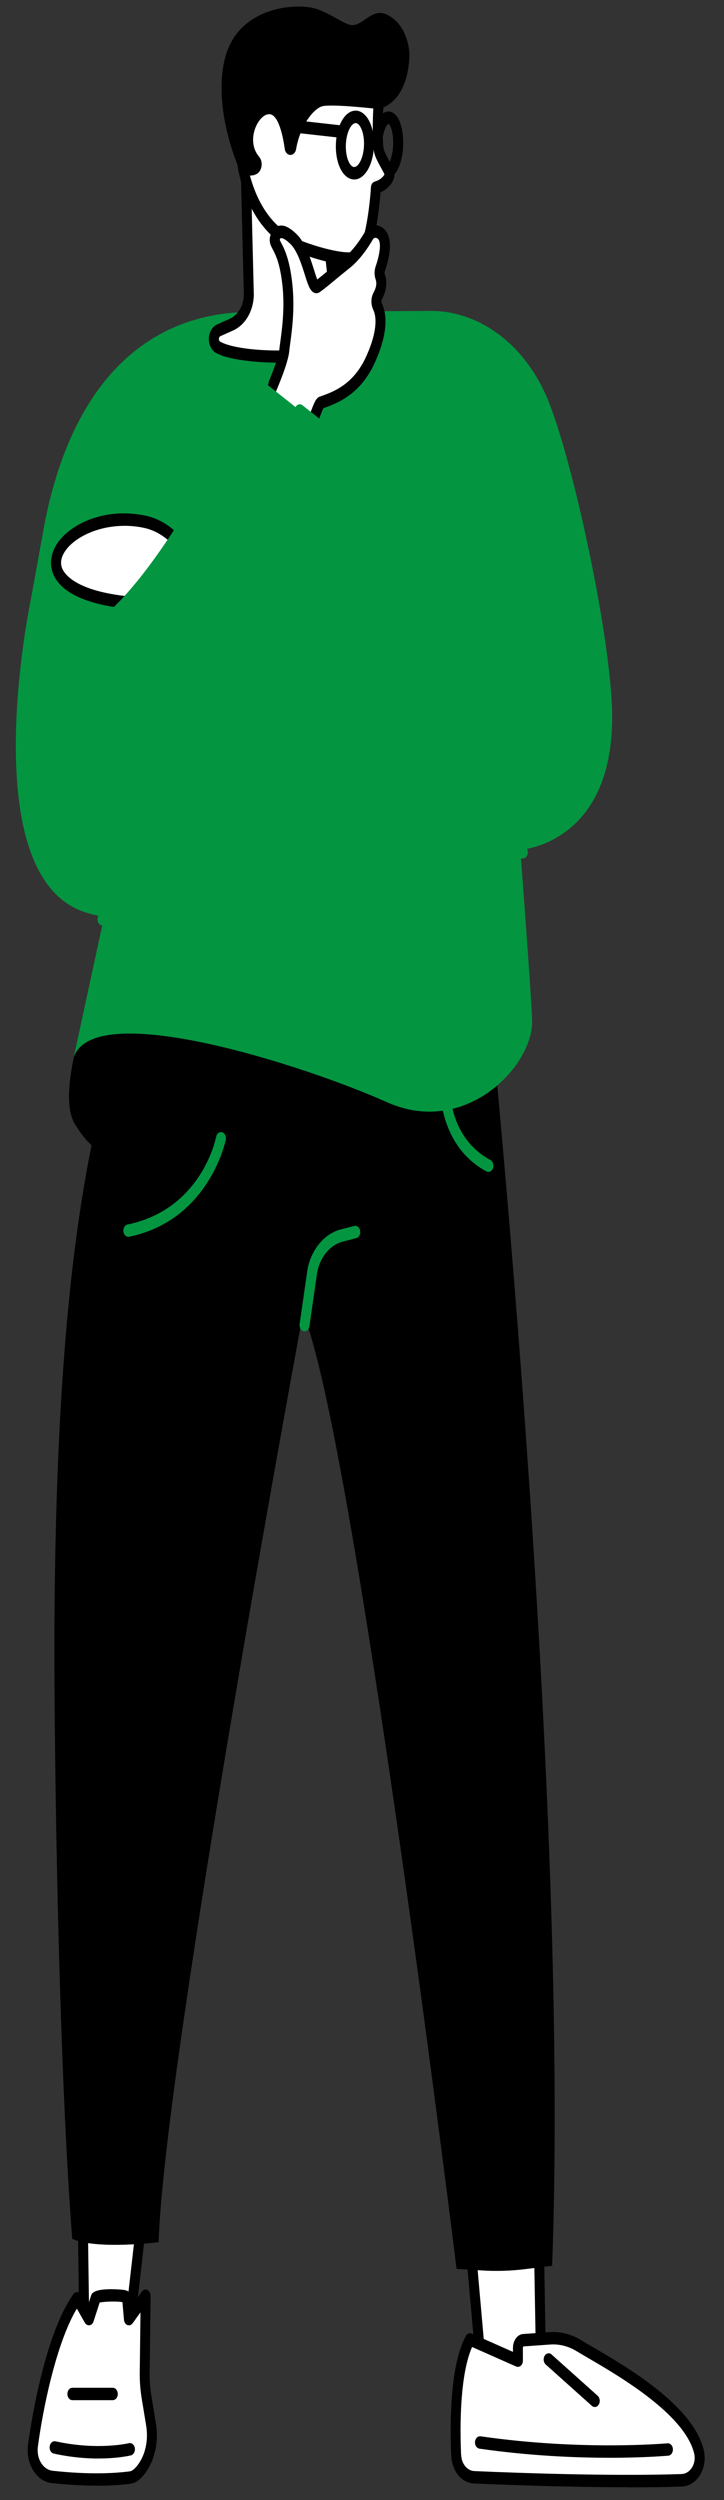 <svg width="31" height="107" viewBox="0 0 31 107" fill="none" xmlns="http://www.w3.org/2000/svg">
<rect x="0" y="0" width="31" height="107" fill="#333333" stroke="none"/>
<path d="M6.264 93.293L5.518 99.806L3.612 99.817L3.522 93.41L6.264 93.293Z" fill="white"/>
<path d="M3.612 100.083C3.495 100.083 3.4 99.966 3.398 99.822L3.309 93.415C3.307 93.27 3.398 93.149 3.515 93.144L6.256 93.027C6.316 93.024 6.38 93.057 6.422 93.116C6.465 93.174 6.484 93.252 6.475 93.33L5.73 99.843C5.715 99.974 5.625 100.072 5.52 100.072L3.613 100.081L3.612 100.083ZM3.74 93.667L3.823 99.549L5.335 99.542L6.018 93.57L3.742 93.667H3.74Z" fill="black"/>
<path d="M5.582 106.034C4.835 106.133 3.72 106.172 2.232 106.011C1.7 105.952 1.324 105.339 1.411 104.681C1.641 102.914 2.286 99.795 3.304 98.365L3.807 99.257L4.104 98.335C4.153 98.235 5.416 98.17 5.443 98.356L5.52 99.255L6.237 98.253L6.197 101.54C6.193 101.903 6.22 102.265 6.28 102.621L6.468 103.757C6.582 104.442 6.441 105.165 6.058 105.676C5.908 105.874 5.742 106.014 5.584 106.034H5.582Z" fill="white"/>
<path d="M4.136 106.386C3.599 106.386 2.96 106.356 2.214 106.275C1.899 106.241 1.619 106.049 1.425 105.739C1.231 105.429 1.149 105.027 1.2 104.638C1.261 104.172 1.834 100.033 3.143 98.188C3.186 98.127 3.25 98.094 3.316 98.099C3.381 98.104 3.441 98.145 3.478 98.212L3.754 98.703L3.905 98.237C3.909 98.225 3.915 98.212 3.921 98.2C4.077 97.874 5.262 97.996 5.34 98.014C5.409 98.03 5.619 98.078 5.652 98.312C5.652 98.317 5.653 98.324 5.653 98.329L5.679 98.632L6.075 98.079C6.135 97.996 6.229 97.968 6.311 98.008C6.394 98.049 6.448 98.148 6.448 98.26L6.408 101.547C6.404 101.891 6.431 102.235 6.486 102.57L6.674 103.706C6.805 104.495 6.632 105.3 6.21 105.86C6.012 106.122 5.803 106.275 5.604 106.301C5.251 106.349 4.762 106.39 4.133 106.39L4.136 106.386ZM3.291 98.806C2.392 100.311 1.822 103.187 1.621 104.725C1.59 104.97 1.641 105.22 1.762 105.415C1.883 105.608 2.057 105.725 2.252 105.748C3.838 105.922 4.927 105.856 5.561 105.773C5.655 105.761 5.779 105.659 5.901 105.496C6.227 105.064 6.361 104.435 6.258 103.814L6.071 102.678C6.008 102.304 5.979 101.921 5.984 101.54L6.015 98.968L5.679 99.436C5.622 99.513 5.534 99.544 5.454 99.512C5.374 99.48 5.316 99.391 5.308 99.287L5.243 98.531C5.026 98.489 4.48 98.503 4.267 98.549L4.005 99.358C3.975 99.448 3.909 99.512 3.831 99.522C3.754 99.533 3.677 99.49 3.632 99.411L3.291 98.808V98.806Z" fill="black"/>
<path d="M4.22 105.225C3.693 105.225 3.041 105.176 2.302 105.013C2.185 104.988 2.108 104.849 2.128 104.704C2.148 104.559 2.261 104.463 2.376 104.488C4.208 104.888 5.508 104.569 5.521 104.568C5.636 104.539 5.749 104.631 5.773 104.775C5.797 104.919 5.722 105.059 5.607 105.089C5.572 105.098 5.056 105.223 4.22 105.223V105.225Z" fill="black"/>
<path d="M4.829 102.727H3.099C2.981 102.727 2.886 102.609 2.886 102.462C2.886 102.314 2.981 102.196 3.099 102.196H4.829C4.947 102.196 5.043 102.314 5.043 102.462C5.043 102.609 4.947 102.727 4.829 102.727Z" fill="black"/>
<path d="M19.948 93.874L20.618 101.467L23.182 102.135L23.026 93.233L19.948 93.874Z" fill="white"/>
<path d="M23.182 102.401C23.168 102.401 23.152 102.399 23.138 102.396L20.574 101.728C20.484 101.705 20.416 101.611 20.406 101.497L19.735 93.906C19.723 93.766 19.801 93.639 19.912 93.616L22.992 92.974C23.053 92.962 23.115 92.983 23.162 93.031C23.209 93.08 23.238 93.153 23.239 93.229L23.396 102.13C23.396 102.212 23.369 102.288 23.319 102.341C23.28 102.382 23.232 102.403 23.182 102.403V102.401ZM20.813 101.245L22.963 101.806L22.818 93.546L20.181 94.096L20.813 101.245Z" fill="black"/>
<path d="M19.533 105.087C19.476 103.757 19.475 101.308 20.125 100.125L22.177 101.035V100.489C22.177 100.313 22.278 100.168 22.406 100.159L23.551 100.077C23.978 100.047 24.404 100.157 24.794 100.396C25.944 101.1 29.444 102.907 29.929 104.938C30.073 105.537 29.696 106.136 29.195 106.154C28.043 106.195 25.274 106.241 20.305 106.028C19.891 106.011 19.556 105.603 19.535 105.087H19.533Z" fill="white"/>
<path d="M26.898 106.454C25.37 106.454 23.212 106.418 20.296 106.294C19.768 106.271 19.348 105.759 19.32 105.101C19.261 103.72 19.266 101.217 19.949 99.976C20.003 99.877 20.106 99.836 20.197 99.877L21.964 100.66V100.492C21.964 100.175 22.153 99.914 22.393 99.896L23.538 99.815C23.998 99.783 24.465 99.902 24.887 100.161C25.023 100.244 25.194 100.343 25.389 100.458C26.888 101.334 29.679 102.963 30.133 104.865C30.218 105.22 30.164 105.597 29.988 105.904C29.805 106.218 29.511 106.413 29.2 106.424C28.706 106.441 27.952 106.459 26.898 106.459V106.454ZM19.747 105.073C19.762 105.452 20.006 105.748 20.311 105.762C25.227 105.972 27.982 105.931 29.188 105.888C29.367 105.881 29.536 105.769 29.642 105.589C29.74 105.418 29.77 105.209 29.724 105.014C29.324 103.341 26.545 101.717 25.208 100.937C25.01 100.822 24.838 100.721 24.698 100.636C24.343 100.418 23.95 100.317 23.562 100.345L22.418 100.426C22.408 100.426 22.389 100.453 22.389 100.49V101.036C22.389 101.123 22.355 101.203 22.298 101.254C22.241 101.304 22.169 101.316 22.103 101.288L20.214 100.451C19.825 101.323 19.654 102.986 19.743 105.076L19.747 105.073Z" fill="black"/>
<path d="M26.104 105.192C24.647 105.192 22.678 105.112 20.527 104.802C20.41 104.784 20.326 104.653 20.339 104.507C20.353 104.362 20.459 104.257 20.575 104.273C24.939 104.904 28.547 104.575 28.582 104.573C28.699 104.562 28.803 104.672 28.812 104.818C28.82 104.965 28.732 105.092 28.615 105.103C28.597 105.103 27.631 105.193 26.102 105.193L26.104 105.192Z" fill="black"/>
<path d="M25.467 103.02C25.425 103.02 25.38 103.004 25.342 102.97L23.367 101.201C23.272 101.116 23.249 100.949 23.319 100.83C23.387 100.712 23.521 100.685 23.616 100.77L25.591 102.539C25.686 102.624 25.709 102.791 25.64 102.91C25.598 102.983 25.533 103.02 25.466 103.02H25.467Z" fill="black"/>
<path d="M20.748 40.831C20.748 40.831 24.424 76.018 23.641 96.975L22.493 97.118C21.877 97.195 21.256 97.214 20.637 97.175L19.549 97.108C19.549 97.108 15.165 61.485 12.976 56.199C12.976 56.199 7.023 88.296 6.792 95.966C6.792 95.966 4.146 96.298 3.092 95.824C2.526 88.422 2.362 76.973 2.333 72.164C2.252 58.397 3.309 52.143 3.888 49.177C4.421 46.453 4.991 44.24 5.407 42.742L6.8 37.798L20.746 40.831H20.748Z" fill="black"/>
<path d="M13.04 56.979C13.027 56.979 13.014 56.979 13.001 56.976C12.886 56.949 12.808 56.811 12.829 56.667L13.171 54.301C13.171 54.301 13.173 54.285 13.175 54.278C13.361 53.432 13.907 52.796 14.597 52.618L15.169 52.471C15.285 52.441 15.397 52.533 15.421 52.679C15.446 52.822 15.372 52.962 15.255 52.992L14.683 53.14C14.153 53.276 13.734 53.762 13.589 54.409L13.249 56.763C13.23 56.892 13.141 56.983 13.04 56.983V56.979Z" fill="#049541"/>
<path d="M5.495 52.938C5.393 52.938 5.302 52.845 5.285 52.716C5.265 52.571 5.344 52.434 5.46 52.409C8.605 51.757 9.23 48.782 9.254 48.656C9.282 48.514 9.398 48.428 9.512 48.461C9.626 48.497 9.697 48.639 9.668 48.782C9.661 48.816 8.961 52.221 5.528 52.934C5.517 52.936 5.504 52.938 5.493 52.938H5.495Z" fill="#049541"/>
<path d="M20.913 50.158C20.884 50.158 20.856 50.151 20.827 50.136C18.804 49.043 18.854 46.646 18.854 46.623C18.858 46.476 18.958 46.362 19.076 46.368C19.194 46.373 19.285 46.497 19.281 46.642C19.278 46.729 19.25 48.704 20.998 49.649C21.106 49.708 21.156 49.864 21.109 49.998C21.073 50.099 20.995 50.158 20.913 50.158Z" fill="#049541"/>
<path d="M3.492 43.788C3.158 45.212 2.634 47.181 3.215 48.126C4.27 49.844 5.144 49.569 6.445 48.977C9.047 47.794 13.202 45.929 14.415 46.967L14.469 43.788H3.492Z" fill="black"/>
<path d="M18.421 13.308C20.584 13.296 22.558 14.818 23.505 17.222C24.602 20.009 26.148 27.3 26.209 30.484C26.314 36.05 22.399 36.364 22.282 36.371C22.281 36.371 22.279 36.371 22.279 36.374C22.292 36.536 22.749 42.583 22.785 43.657C22.85 45.621 19.926 48.684 16.567 47.174C13.225 45.672 4.093 42.68 3.166 45.227C3.166 45.231 3.16 45.229 3.162 45.226L6.993 27.53C6.993 27.53 6.993 27.527 6.99 27.527L3.845 27.717C3.845 27.717 3.845 27.717 3.844 27.717L1.282 25.873C1.282 25.873 1.281 25.871 1.282 25.869L1.932 22.292C3.163 16.181 6.459 13.377 10.713 13.352L18.424 13.308H18.421Z" fill="#049541"/>
<path d="M8.337 26.96C7.749 26.825 7.91 25.976 5.846 25.823C-0.114 25.382 2.775 21.613 6.189 22.331C7.321 22.569 7.765 23.48 8.191 23.712C11.763 25.653 9.509 27.231 8.337 26.96Z" fill="white"/>
<path d="M8.616 27.256C8.507 27.256 8.398 27.245 8.297 27.22C8.047 27.162 7.897 27 7.752 26.844C7.496 26.566 7.143 26.185 5.83 26.087C3.817 25.939 2.584 25.398 2.264 24.527C2.121 24.137 2.175 23.705 2.419 23.311C2.96 22.436 4.476 21.702 6.222 22.069C7.046 22.242 7.531 22.748 7.886 23.118C8.035 23.274 8.165 23.409 8.273 23.467C10.218 24.524 10.447 25.476 10.298 26.087C10.12 26.809 9.31 27.256 8.616 27.256ZM5.33 22.506C4.153 22.506 3.135 23.026 2.759 23.634C2.612 23.872 2.578 24.097 2.654 24.306C2.743 24.55 3.239 25.362 5.857 25.556C7.315 25.664 7.731 26.114 8.034 26.442C8.162 26.58 8.239 26.665 8.376 26.695C8.924 26.821 9.757 26.472 9.89 25.928C10.027 25.373 9.359 24.634 8.104 23.951C7.939 23.861 7.788 23.703 7.613 23.522C7.278 23.173 6.861 22.739 6.152 22.59C5.874 22.531 5.598 22.505 5.33 22.505V22.506Z" fill="black"/>
<path d="M15.839 14.351C16.038 14.14 15.933 13.734 15.672 13.695L15.268 13.634C14.834 13.569 14.472 13.209 14.331 12.713L13.665 6.591L12.299 7.199L10.493 6.088L10.653 12.627C10.641 13.198 10.342 13.702 9.9 13.899L9.372 14.134C9.095 14.258 9.082 14.726 9.351 14.873C10.426 15.457 14.795 15.462 15.837 14.352L15.839 14.351Z" fill="white"/>
<path d="M11.993 15.524C10.817 15.524 9.734 15.37 9.267 15.116C9.063 15.006 8.937 14.758 8.944 14.487C8.951 14.214 9.092 13.976 9.301 13.884L9.829 13.648C10.191 13.487 10.43 13.085 10.441 12.62L10.28 6.096C10.278 6.003 10.316 5.916 10.379 5.864C10.441 5.815 10.521 5.808 10.589 5.85L12.315 6.912L13.595 6.343C13.656 6.316 13.723 6.325 13.777 6.366C13.833 6.408 13.87 6.478 13.878 6.557L14.54 12.648C14.66 13.044 14.947 13.319 15.295 13.37L15.699 13.43C15.907 13.462 16.074 13.636 16.135 13.886C16.195 14.13 16.135 14.386 15.98 14.552C15.33 15.244 13.578 15.524 11.995 15.524H11.993ZM10.718 6.522L10.868 12.618C10.853 13.319 10.501 13.912 9.974 14.148L9.446 14.384C9.381 14.412 9.372 14.478 9.372 14.505C9.372 14.536 9.379 14.597 9.439 14.629C10.527 15.219 14.768 15.143 15.701 14.148C15.733 14.113 15.732 14.07 15.725 14.04C15.719 14.019 15.702 13.967 15.646 13.959L15.242 13.898C14.725 13.82 14.3 13.4 14.129 12.801C14.124 12.783 14.12 12.765 14.119 12.748L13.488 6.953L12.372 7.451C12.318 7.476 12.257 7.47 12.205 7.438L10.718 6.522Z" fill="black"/>
<path d="M14.271 1.725C16.598 2.792 16.197 4.666 16.197 4.666C16.169 5.182 16.152 6.125 16.229 6.467C16.293 6.749 16.665 7.281 16.682 7.437C16.699 7.594 16.498 7.915 16.095 8.03C16.095 8.03 15.943 10.535 15.414 10.945C14.888 11.356 12.856 10.567 12.856 10.567L12.514 10.397C11.414 9.848 10.742 8.706 10.421 7.291C10.421 7.291 8.939 -0.72 14.27 1.723L14.271 1.725Z" fill="white"/>
<path d="M14.912 11.326C14.143 11.326 13.06 10.925 12.793 10.821C12.788 10.819 12.782 10.815 12.778 10.813L12.436 10.643C11.347 10.099 10.58 8.965 10.217 7.362C10.184 7.183 9.478 3.26 10.943 1.652C11.684 0.838 12.829 0.778 14.344 1.471C16.653 2.53 16.451 4.425 16.408 4.698C16.374 5.313 16.374 6.13 16.433 6.392C16.457 6.502 16.579 6.724 16.669 6.887C16.805 7.135 16.877 7.27 16.891 7.397C16.922 7.679 16.704 8.053 16.293 8.232C16.242 8.92 16.055 10.757 15.526 11.168C15.382 11.28 15.163 11.324 14.909 11.324L14.912 11.326ZM12.929 10.317C13.733 10.627 14.997 10.957 15.302 10.72C15.6 10.487 15.825 8.966 15.883 8.009C15.89 7.892 15.957 7.796 16.048 7.77C16.299 7.699 16.428 7.538 16.462 7.463C16.434 7.397 16.366 7.273 16.319 7.188C16.195 6.963 16.067 6.731 16.023 6.538C15.927 6.114 15.963 5.027 15.984 4.646C15.984 4.63 15.987 4.613 15.991 4.597C16.004 4.531 16.297 2.936 14.197 1.973C12.841 1.351 11.841 1.377 11.226 2.053C9.95 3.453 10.624 7.194 10.631 7.231C10.954 8.656 11.635 9.67 12.596 10.15L12.929 10.317Z" fill="black"/>
<path d="M13.505 0.367C14.117 0.553 14.714 1.028 15.03 1.071C15.54 1.138 15.907 0.324 16.552 0.62C17.117 0.881 17.436 1.48 17.517 2.156C17.53 2.269 17.534 2.388 17.526 2.515C17.406 4.224 16.548 4.588 16.199 4.666C16.199 4.666 14.179 4.433 13.786 4.552C13.417 4.664 12.847 5.378 12.677 6.392C12.654 6.524 12.563 6.619 12.454 6.63C12.328 6.642 12.214 6.534 12.193 6.378C12.126 5.891 11.941 4.916 11.543 4.887C11.079 4.854 10.49 5.995 11.095 6.71C11.281 6.929 11.22 7.33 10.981 7.451C10.783 7.55 10.534 7.557 10.265 7.284C10.265 7.284 9.069 4.675 9.64 2.471C10.211 0.268 12.694 0.12 13.508 0.369L13.505 0.367Z" fill="black"/>
<path d="M16.753 7.516C16.696 7.516 16.639 7.488 16.596 7.431C16.516 7.323 16.521 7.155 16.607 7.055C16.707 6.94 16.815 6.635 16.834 6.213C16.845 5.947 16.815 5.687 16.753 5.502C16.703 5.357 16.65 5.306 16.633 5.304C16.589 5.304 16.449 5.485 16.384 5.903C16.361 6.047 16.25 6.142 16.135 6.114C16.019 6.086 15.943 5.947 15.965 5.804C16.064 5.157 16.338 4.751 16.656 4.772C16.862 4.784 17.037 4.971 17.147 5.295C17.235 5.556 17.276 5.892 17.262 6.242C17.241 6.759 17.106 7.21 16.901 7.445C16.859 7.493 16.807 7.516 16.756 7.516H16.753Z" fill="black"/>
<path d="M15.167 7.681C15.157 7.681 15.147 7.681 15.135 7.681C14.902 7.667 14.688 7.477 14.549 7.163C14.426 6.885 14.367 6.529 14.382 6.156C14.416 5.33 14.799 4.708 15.258 4.736C15.491 4.751 15.705 4.94 15.844 5.254C15.967 5.532 16.027 5.889 16.011 6.261C15.977 7.068 15.61 7.683 15.165 7.683L15.167 7.681ZM14.809 6.185C14.798 6.454 14.839 6.718 14.923 6.906C14.989 7.055 15.074 7.144 15.158 7.149C15.161 7.149 15.164 7.149 15.167 7.149C15.349 7.149 15.564 6.763 15.585 6.233C15.597 5.963 15.555 5.699 15.471 5.511C15.406 5.362 15.32 5.274 15.236 5.268C15.05 5.258 14.832 5.646 14.809 6.185Z" fill="black"/>
<path d="M14.667 5.905C14.667 5.905 14.654 5.905 14.647 5.905L12.427 5.657C12.309 5.644 12.224 5.515 12.234 5.368C12.244 5.22 12.348 5.114 12.466 5.126L14.685 5.375C14.804 5.387 14.889 5.516 14.879 5.664C14.869 5.802 14.777 5.906 14.667 5.906V5.905Z" fill="black"/>
<path d="M11.129 17.726C11.129 17.726 11.993 19.413 12.772 19.115C13.181 18.959 13.581 17.293 13.743 17.235C14.264 17.045 15.259 16.736 15.869 15.379C16.438 14.111 16.314 13.434 16.168 13.122C16.099 12.978 16.101 12.801 16.176 12.663C16.286 12.462 16.391 12.159 16.282 11.847C16.243 11.737 16.246 11.611 16.284 11.503C16.43 11.083 16.697 10.117 16.176 9.927C16.035 9.876 15.883 9.942 15.796 10.089C15.631 10.372 15.285 10.908 14.858 11.246C14.254 11.725 13.893 12.051 13.589 12.267C13.329 12.452 13.192 10.837 12.567 10.23C12.013 9.692 11.824 9.965 11.768 10.218C11.713 10.472 12.056 10.571 12.252 11.774C12.482 13.184 12.242 14.37 12.173 15.003C12.091 15.745 11.13 17.724 11.13 17.724L11.129 17.726Z" fill="white"/>
<path d="M12.579 19.417C11.767 19.417 11.037 18.039 10.948 17.867C10.904 17.782 10.904 17.674 10.946 17.587C11.206 17.05 11.898 15.533 11.959 14.967C11.971 14.863 11.986 14.742 12.005 14.609C12.093 13.951 12.226 12.961 12.042 11.828C11.932 11.151 11.778 10.862 11.677 10.67C11.598 10.52 11.515 10.364 11.562 10.147C11.613 9.913 11.729 9.748 11.885 9.683C12.106 9.592 12.371 9.702 12.698 10.02C13.081 10.392 13.292 11.062 13.446 11.551C13.488 11.686 13.541 11.856 13.584 11.961C13.723 11.854 13.881 11.725 14.071 11.567C14.259 11.411 14.476 11.23 14.741 11.021C15.137 10.707 15.463 10.204 15.621 9.931C15.761 9.692 16.006 9.587 16.235 9.67C16.413 9.736 16.548 9.876 16.623 10.076C16.789 10.514 16.636 11.151 16.478 11.606C16.462 11.652 16.461 11.7 16.475 11.739C16.592 12.069 16.548 12.45 16.352 12.81C16.324 12.861 16.323 12.927 16.352 12.985C16.547 13.4 16.655 14.173 16.055 15.506C15.428 16.905 14.412 17.268 13.868 17.463L13.849 17.47C13.802 17.557 13.718 17.784 13.654 17.956C13.383 18.681 13.151 19.245 12.835 19.367C12.749 19.399 12.664 19.415 12.58 19.415L12.579 19.417ZM11.381 17.715C11.645 18.174 12.248 19.036 12.708 18.86C12.868 18.8 13.147 18.054 13.265 17.735C13.444 17.254 13.525 17.036 13.682 16.979L13.749 16.956C14.269 16.77 15.14 16.458 15.682 15.251C16.209 14.079 16.097 13.499 15.983 13.26C15.872 13.024 15.877 12.741 15.998 12.517C16.112 12.308 16.141 12.12 16.084 11.957C16.023 11.784 16.024 11.581 16.085 11.401C16.252 10.918 16.309 10.5 16.236 10.307C16.212 10.245 16.176 10.207 16.114 10.184C16.06 10.165 16 10.19 15.967 10.246C15.791 10.55 15.428 11.112 14.97 11.473C14.709 11.681 14.492 11.86 14.307 12.014C14.064 12.216 13.87 12.376 13.693 12.501C13.618 12.555 13.531 12.565 13.451 12.53C13.268 12.45 13.181 12.17 13.049 11.75C12.912 11.317 12.725 10.725 12.435 10.443C12.133 10.149 12.023 10.19 12.019 10.192C12.005 10.197 11.989 10.227 11.978 10.271C11.989 10.298 12.013 10.342 12.033 10.381C12.146 10.592 12.334 10.947 12.46 11.727C12.66 12.955 12.519 14.007 12.426 14.701C12.409 14.829 12.393 14.943 12.384 15.043C12.309 15.724 11.619 17.22 11.383 17.72L11.381 17.715Z" fill="black"/>
<path d="M13.976 18.472L11.36 16.396C11.36 16.396 7.822 23.519 5.142 25.937C3.838 27.114 1.307 25.73 1.307 25.73C1.307 25.73 -1.123 37.357 3.566 39.018C11.378 41.787 13.976 18.472 13.976 18.472Z" fill="#049541"/>
<path d="M21.854 36.777C18.894 36.777 14.757 33.936 11.748 31.145C11.654 31.058 11.634 30.892 11.704 30.773C11.775 30.656 11.908 30.631 12.003 30.718C14.996 33.494 19.505 36.598 22.363 36.212C22.479 36.196 22.586 36.3 22.598 36.448C22.611 36.593 22.526 36.724 22.409 36.74C22.228 36.765 22.043 36.776 21.852 36.776L21.854 36.777Z" fill="#049541"/>
<path d="M17.895 27.818C16.227 27.818 13.195 26.051 13.054 25.967C12.947 25.905 12.902 25.746 12.951 25.613C13.001 25.48 13.129 25.423 13.236 25.485C14.261 26.086 17.163 27.575 18.267 27.238C20.468 26.567 19.959 23.135 19.935 22.988C19.912 22.844 19.987 22.704 20.104 22.675C20.218 22.647 20.332 22.741 20.355 22.886C20.36 22.927 20.961 26.964 18.369 27.754C18.229 27.797 18.07 27.816 17.895 27.816V27.818Z" fill="#049541"/>
<path d="M4.912 26.542C4.846 26.542 4.782 26.505 4.741 26.435C4.67 26.318 4.69 26.152 4.784 26.063C7.587 23.455 11.072 16.274 11.106 16.201C11.168 16.076 11.299 16.035 11.4 16.111C11.501 16.187 11.533 16.35 11.472 16.476C11.328 16.774 7.91 23.819 5.04 26.488C5.001 26.524 4.957 26.542 4.912 26.542Z" fill="#049541"/>
<path d="M4.688 39.626C4.583 39.626 4.479 39.621 4.372 39.608C4.254 39.596 4.167 39.467 4.177 39.321C4.187 39.174 4.291 39.066 4.408 39.078C10.207 39.702 13.41 20.644 13.737 18.598L12.72 17.792C12.62 17.714 12.591 17.549 12.654 17.425C12.718 17.301 12.849 17.265 12.949 17.343L14.089 18.247C14.163 18.306 14.2 18.414 14.184 18.52C14.053 19.396 10.954 39.626 4.687 39.626H4.688Z" fill="#049541"/>
</svg>
